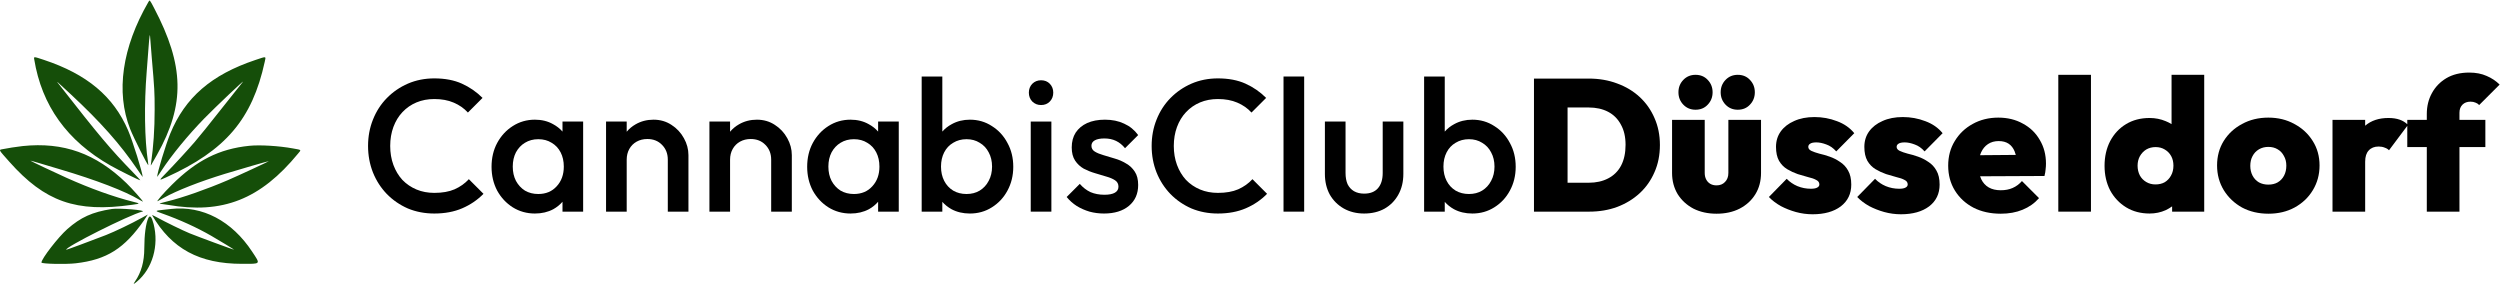 <svg width="2664" height="303" viewBox="0 0 2664 303" fill="none" xmlns="http://www.w3.org/2000/svg">
<path fill-rule="evenodd" clip-rule="evenodd" d="M1693 83.73C1703.93 83.73 1714 85.463 1723.2 88.93C1732.4 92.263 1740.4 97.063 1747.2 103.33C1754 109.596 1759.27 117.063 1763 125.73C1766.87 134.396 1768.8 143.996 1768.8 154.53C1768.8 165.196 1766.87 174.863 1763 183.53C1759.27 192.196 1754 199.663 1747.2 205.93C1740.4 212.196 1732.4 217.063 1723.2 220.53C1714.13 223.863 1704.2 225.53 1693.4 225.53H1634.6V83.73H1693ZM1692.8 194.73H1670.4V114.53H1692.8C1700.8 114.53 1707.73 116.063 1713.6 119.13C1719.47 122.196 1724 126.73 1727.2 132.73C1730.53 138.596 1732.2 145.796 1732.2 154.33C1732.2 162.996 1730.6 170.396 1727.4 176.53C1724.2 182.53 1719.6 187.063 1713.6 190.13C1707.73 193.196 1700.8 194.73 1692.8 194.73Z" fill="black"/>
<path d="M1804.55 222.33C1811.75 225.93 1819.95 227.73 1829.15 227.73C1838.48 227.73 1846.68 225.93 1853.75 222.33C1860.95 218.596 1866.55 213.463 1870.55 206.93C1874.55 200.396 1876.55 192.863 1876.55 184.33V127.73H1841.75V184.33C1841.75 188.33 1840.55 191.53 1838.15 193.93C1835.88 196.33 1832.88 197.53 1829.15 197.53C1826.61 197.53 1824.41 196.996 1822.55 195.93C1820.68 194.863 1819.21 193.33 1818.15 191.33C1817.08 189.33 1816.55 186.996 1816.55 184.33V127.73H1781.75V184.33C1781.75 192.73 1783.75 200.263 1787.75 206.93C1791.88 213.463 1797.48 218.596 1804.55 222.33Z" fill="black"/>
<path d="M1793.75 111.53C1797.21 115.13 1801.55 116.93 1806.75 116.93C1812.08 116.93 1816.41 115.13 1819.75 111.53C1823.21 107.93 1824.95 103.53 1824.95 98.33C1824.95 93.13 1823.21 88.73 1819.75 85.13C1816.41 81.53 1812.08 79.73 1806.75 79.73C1801.55 79.73 1797.21 81.53 1793.75 85.13C1790.28 88.73 1788.55 93.13 1788.55 98.33C1788.55 103.53 1790.28 107.93 1793.75 111.53Z" fill="black"/>
<path d="M1838.75 111.53C1842.21 115.13 1846.55 116.93 1851.75 116.93C1857.08 116.93 1861.41 115.13 1864.75 111.53C1868.21 107.93 1869.95 103.53 1869.95 98.33C1869.95 93.13 1868.21 88.73 1864.75 85.13C1861.41 81.53 1857.08 79.73 1851.75 79.73C1846.55 79.73 1842.21 81.53 1838.75 85.13C1835.28 88.73 1833.55 93.13 1833.55 98.33C1833.55 103.53 1835.28 107.93 1838.75 111.53Z" fill="black"/>
<path d="M1913.71 225.93C1919.58 227.53 1925.51 228.33 1931.51 228.33C1944.04 228.33 1954.04 225.53 1961.51 219.93C1968.98 214.196 1972.71 206.463 1972.71 196.73C1972.71 190.596 1971.58 185.596 1969.31 181.73C1967.18 177.863 1964.31 174.796 1960.71 172.53C1957.24 170.13 1953.58 168.263 1949.71 166.93C1945.98 165.596 1942.31 164.53 1938.71 163.73C1935.24 162.796 1932.38 161.796 1930.11 160.73C1927.98 159.663 1926.91 158.263 1926.91 156.53C1926.91 155.063 1927.58 153.93 1928.91 153.13C1930.24 152.196 1932.44 151.73 1935.51 151.73C1938.71 151.73 1942.24 152.463 1946.11 153.93C1949.98 155.263 1953.51 157.73 1956.71 161.33L1975.91 141.93C1971.24 136.196 1965.11 131.93 1957.51 129.13C1949.91 126.196 1941.91 124.73 1933.51 124.73C1925.24 124.73 1918.04 126.13 1911.91 128.93C1905.78 131.596 1900.98 135.33 1897.51 140.13C1894.18 144.796 1892.51 150.263 1892.51 156.53C1892.51 162.53 1893.58 167.463 1895.71 171.33C1897.98 175.196 1900.91 178.196 1904.51 180.33C1908.11 182.463 1911.84 184.196 1915.71 185.53C1919.58 186.73 1923.24 187.796 1926.71 188.73C1930.31 189.53 1933.18 190.53 1935.31 191.73C1937.58 192.796 1938.71 194.396 1938.71 196.53C1938.71 197.996 1937.91 199.13 1936.31 199.93C1934.84 200.73 1932.64 201.13 1929.71 201.13C1924.64 201.13 1919.84 200.196 1915.31 198.33C1910.91 196.463 1907.11 193.863 1903.91 190.53L1884.91 209.93C1888.38 213.53 1892.58 216.73 1897.51 219.53C1902.58 222.196 1907.98 224.33 1913.71 225.93Z" fill="black"/>
<path d="M2007.85 225.93C2013.72 227.53 2019.65 228.33 2025.65 228.33C2038.18 228.33 2048.18 225.53 2055.65 219.93C2063.12 214.196 2066.85 206.463 2066.85 196.73C2066.85 190.596 2065.72 185.596 2063.45 181.73C2061.32 177.863 2058.45 174.796 2054.85 172.53C2051.38 170.13 2047.72 168.263 2043.85 166.93C2040.12 165.596 2036.45 164.53 2032.85 163.73C2029.38 162.796 2026.52 161.796 2024.25 160.73C2022.12 159.663 2021.05 158.263 2021.05 156.53C2021.05 155.063 2021.72 153.93 2023.05 153.13C2024.38 152.196 2026.58 151.73 2029.65 151.73C2032.85 151.73 2036.38 152.463 2040.25 153.93C2044.12 155.263 2047.65 157.73 2050.85 161.33L2070.05 141.93C2065.38 136.196 2059.25 131.93 2051.65 129.13C2044.05 126.196 2036.05 124.73 2027.65 124.73C2019.38 124.73 2012.18 126.13 2006.05 128.93C1999.92 131.596 1995.12 135.33 1991.65 140.13C1988.32 144.796 1986.65 150.263 1986.65 156.53C1986.65 162.53 1987.72 167.463 1989.85 171.33C1992.12 175.196 1995.05 178.196 1998.65 180.33C2002.25 182.463 2005.98 184.196 2009.85 185.53C2013.72 186.73 2017.38 187.796 2020.85 188.73C2024.45 189.53 2027.32 190.53 2029.45 191.73C2031.72 192.796 2032.85 194.396 2032.85 196.53C2032.85 197.996 2032.05 199.13 2030.45 199.93C2028.98 200.73 2026.78 201.13 2023.85 201.13C2018.78 201.13 2013.98 200.196 2009.45 198.33C2005.05 196.463 2001.25 193.863 1998.05 190.53L1979.05 209.93C1982.52 213.53 1986.72 216.73 1991.65 219.53C1996.72 222.196 2002.12 224.33 2007.85 225.93Z" fill="black"/>
<path fill-rule="evenodd" clip-rule="evenodd" d="M2102.99 221.33C2111.39 225.596 2121.06 227.73 2131.99 227.73C2140.66 227.73 2148.39 226.33 2155.19 223.53C2162.12 220.73 2167.99 216.596 2172.79 211.13L2154.59 192.93C2151.66 196.263 2148.32 198.73 2144.59 200.33C2140.99 201.93 2136.79 202.73 2131.99 202.73C2126.92 202.73 2122.66 201.73 2119.19 199.73C2115.72 197.73 2113.06 194.796 2111.19 190.93C2110.73 189.95 2110.33 188.923 2109.99 187.848L2178.59 187.53C2179.26 184.863 2179.66 182.53 2179.79 180.53C2180.06 178.396 2180.19 176.33 2180.19 174.33C2180.19 164.863 2177.99 156.463 2173.59 149.13C2169.32 141.663 2163.32 135.863 2155.59 131.73C2147.99 127.463 2139.26 125.33 2129.39 125.33C2119.26 125.33 2110.12 127.596 2101.99 132.13C2093.99 136.53 2087.66 142.596 2082.99 150.33C2078.32 157.93 2075.99 166.663 2075.99 176.53C2075.99 186.53 2078.39 195.396 2083.19 203.13C2087.99 210.863 2094.59 216.93 2102.99 221.33ZM2109.91 165.384C2110.22 164.389 2110.58 163.437 2110.99 162.53C2112.72 158.663 2115.19 155.663 2118.39 153.53C2121.59 151.396 2125.39 150.33 2129.79 150.33C2134.06 150.33 2137.59 151.263 2140.39 153.13C2143.19 154.996 2145.32 157.73 2146.79 161.33C2147.27 162.468 2147.68 163.714 2148.02 165.069L2109.91 165.384Z" fill="black"/>
<path d="M2193.33 79.73V225.53H2228.13V79.73H2193.33Z" fill="black"/>
<path fill-rule="evenodd" clip-rule="evenodd" d="M2265.61 220.93C2272.81 225.33 2281.14 227.53 2290.61 227.53C2296.74 227.53 2302.47 226.33 2307.81 223.93C2310.26 222.766 2312.52 221.42 2314.61 219.891V225.53H2348.81V79.73H2314.01V132.273C2312.09 131.064 2310.02 130.016 2307.81 129.13C2302.47 126.863 2296.74 125.73 2290.61 125.73C2281.01 125.73 2272.61 127.93 2265.41 132.33C2258.34 136.596 2252.74 142.596 2248.61 150.33C2244.61 158.063 2242.61 166.863 2242.61 176.73C2242.61 186.463 2244.61 195.196 2248.61 202.93C2252.74 210.53 2258.41 216.53 2265.61 220.93ZM2306.81 194.13C2304.01 195.73 2300.67 196.53 2296.81 196.53C2293.21 196.53 2289.94 195.663 2287.01 193.93C2284.07 192.196 2281.81 189.863 2280.21 186.93C2278.61 183.863 2277.81 180.396 2277.81 176.53C2277.81 172.796 2278.61 169.463 2280.21 166.53C2281.94 163.463 2284.21 161.063 2287.01 159.33C2289.94 157.596 2293.27 156.73 2297.01 156.73C2300.74 156.73 2304.01 157.596 2306.81 159.33C2309.74 161.063 2312.01 163.396 2313.61 166.33C2315.21 169.263 2316.01 172.663 2316.01 176.53C2316.01 180.53 2315.14 184.063 2313.41 187.13C2311.81 190.063 2309.61 192.396 2306.81 194.13Z" fill="black"/>
<path fill-rule="evenodd" clip-rule="evenodd" d="M2389.11 221.13C2397.38 225.53 2406.78 227.73 2417.31 227.73C2427.71 227.73 2436.98 225.53 2445.11 221.13C2453.38 216.596 2459.85 210.463 2464.51 202.73C2469.31 194.863 2471.71 186.063 2471.71 176.33C2471.71 166.596 2469.31 157.93 2464.51 150.33C2459.71 142.596 2453.18 136.53 2444.91 132.13C2436.78 127.596 2427.51 125.33 2417.11 125.33C2406.71 125.33 2397.38 127.596 2389.11 132.13C2380.85 136.53 2374.31 142.596 2369.51 150.33C2364.85 157.93 2362.51 166.596 2362.51 176.33C2362.51 186.063 2364.91 194.863 2369.71 202.73C2374.51 210.463 2380.98 216.596 2389.11 221.13ZM2427.11 194.33C2424.31 195.93 2420.98 196.73 2417.11 196.73C2413.38 196.73 2410.05 195.93 2407.11 194.33C2404.18 192.596 2401.91 190.196 2400.31 187.13C2398.71 184.063 2397.91 180.596 2397.91 176.73C2397.91 172.73 2398.71 169.263 2400.31 166.33C2401.91 163.263 2404.18 160.863 2407.11 159.13C2410.05 157.396 2413.38 156.53 2417.11 156.53C2420.98 156.53 2424.31 157.396 2427.11 159.13C2429.91 160.73 2432.11 163.063 2433.71 166.13C2435.45 169.063 2436.31 172.53 2436.31 176.53C2436.31 180.53 2435.51 184.063 2433.91 187.13C2432.31 190.196 2430.05 192.596 2427.11 194.33Z" fill="black"/>
<path d="M2485.52 127.73V225.53H2520.32V172.33C2520.32 166.996 2521.59 162.996 2524.12 160.33C2526.65 157.53 2530.19 156.13 2534.72 156.13C2537.12 156.13 2539.25 156.53 2541.12 157.33C2543.12 157.996 2544.65 158.93 2545.72 160.13L2565.2 134.097V156.73H2586V225.53H2620.8V156.73H2648.4V127.73H2620.8V120.13C2620.8 116.53 2621.86 113.663 2624 111.53C2626.13 109.396 2629 108.33 2632.6 108.33C2634.6 108.33 2636.33 108.663 2637.8 109.33C2639.4 109.863 2640.73 110.73 2641.8 111.93L2663.6 90.13C2659.73 86.263 2655.13 83.196 2649.8 80.93C2644.46 78.53 2638.26 77.33 2631.2 77.33C2621.73 77.33 2613.6 79.33 2606.8 83.33C2600.13 87.33 2595 92.663 2591.4 99.33C2587.8 105.863 2586 113.263 2586 121.53V127.73H2565.2V132.401C2562.94 130.236 2560.25 128.612 2557.12 127.53C2553.79 126.33 2549.79 125.73 2545.12 125.73C2534.96 125.73 2526.69 128.472 2520.32 133.956V127.73H2485.52Z" fill="black"/>
<path d="M462.799 227.53C452.666 227.53 443.266 225.73 434.599 222.13C426.066 218.396 418.599 213.263 412.199 206.73C405.799 200.063 400.866 192.396 397.399 183.73C393.933 174.93 392.199 165.53 392.199 155.53C392.199 145.53 393.933 136.196 397.399 127.53C400.866 118.73 405.799 111.063 412.199 104.53C418.599 97.996 426.066 92.863 434.599 89.13C443.266 85.396 452.666 83.53 462.799 83.53C474.133 83.53 483.933 85.396 492.199 89.13C500.466 92.863 507.799 97.93 514.199 104.33L498.599 119.93C494.466 115.396 489.399 111.863 483.399 109.33C477.533 106.796 470.666 105.53 462.799 105.53C455.866 105.53 449.533 106.73 443.799 109.13C438.066 111.53 433.066 114.996 428.799 119.53C424.666 123.93 421.466 129.196 419.199 135.33C416.933 141.463 415.799 148.196 415.799 155.53C415.799 162.863 416.933 169.596 419.199 175.73C421.466 181.863 424.666 187.196 428.799 191.73C433.066 196.13 438.066 199.53 443.799 201.93C449.533 204.33 455.866 205.53 462.799 205.53C471.333 205.53 478.533 204.263 484.399 201.73C490.399 199.063 495.466 195.463 499.599 190.93L515.199 206.53C508.799 213.063 501.266 218.196 492.599 221.93C483.933 225.663 473.999 227.53 462.799 227.53Z" fill="black"/>
<path fill-rule="evenodd" clip-rule="evenodd" d="M569.993 227.53C561.326 227.53 553.46 225.33 546.393 220.93C539.46 216.53 533.926 210.596 529.793 203.13C525.793 195.53 523.793 187.063 523.793 177.73C523.793 168.263 525.793 159.796 529.793 152.33C533.926 144.73 539.46 138.73 546.393 134.33C553.46 129.796 561.326 127.53 569.993 127.53C577.326 127.53 583.793 129.13 589.393 132.33C593.277 134.407 596.61 137.035 599.393 140.214V129.53H621.393V225.53H599.393V214.993C596.692 218.145 593.426 220.79 589.593 222.93C583.86 225.996 577.326 227.53 569.993 227.53ZM573.593 206.73C581.726 206.73 588.26 203.996 593.193 198.53C598.26 193.063 600.793 186.063 600.793 177.53C600.793 171.796 599.66 166.73 597.393 162.33C595.126 157.93 591.926 154.53 587.793 152.13C583.793 149.596 579.06 148.33 573.593 148.33C568.26 148.33 563.526 149.596 559.393 152.13C555.393 154.53 552.193 157.93 549.793 162.33C547.526 166.73 546.393 171.796 546.393 177.53C546.393 183.263 547.526 188.33 549.793 192.73C552.193 197.13 555.393 200.596 559.393 203.13C563.526 205.53 568.26 206.73 573.593 206.73Z" fill="black"/>
<path d="M711.609 225.53V170.13C711.609 163.73 709.542 158.463 705.409 154.33C701.409 150.196 696.209 148.13 689.809 148.13C685.542 148.13 681.742 149.063 678.409 150.93C675.075 152.796 672.475 155.396 670.609 158.73C668.742 162.063 667.809 165.863 667.809 170.13V225.53H645.809V129.53H667.809V140.376C670.435 137.225 673.568 134.61 677.209 132.53C682.942 129.196 689.342 127.53 696.409 127.53C703.609 127.53 710.009 129.396 715.609 133.13C721.209 136.73 725.609 141.463 728.809 147.33C732.009 153.063 733.609 159.063 733.609 165.33V225.53H711.609Z" fill="black"/>
<path d="M821.765 225.53V170.13C821.765 163.73 819.698 158.463 815.565 154.33C811.565 150.196 806.365 148.13 799.965 148.13C795.698 148.13 791.898 149.063 788.565 150.93C785.232 152.796 782.632 155.396 780.765 158.73C778.898 162.063 777.965 165.863 777.965 170.13V225.53H755.965V129.53H777.965V140.376C780.591 137.225 783.724 134.61 787.365 132.53C793.098 129.196 799.498 127.53 806.565 127.53C813.765 127.53 820.165 129.396 825.765 133.13C831.365 136.73 835.765 141.463 838.965 147.33C842.165 153.063 843.765 159.063 843.765 165.33V225.53H821.765Z" fill="black"/>
<path fill-rule="evenodd" clip-rule="evenodd" d="M906.321 227.53C897.654 227.53 889.788 225.33 882.721 220.93C875.788 216.53 870.254 210.596 866.121 203.13C862.121 195.53 860.121 187.063 860.121 177.73C860.121 168.263 862.121 159.796 866.121 152.33C870.254 144.73 875.788 138.73 882.721 134.33C889.788 129.796 897.654 127.53 906.321 127.53C913.654 127.53 920.121 129.13 925.721 132.33C929.605 134.407 932.938 137.035 935.721 140.214V129.53H957.721V225.53H935.721V214.993C933.02 218.145 929.754 220.79 925.921 222.93C920.188 225.996 913.654 227.53 906.321 227.53ZM909.921 206.73C918.054 206.73 924.588 203.996 929.521 198.53C934.588 193.063 937.121 186.063 937.121 177.53C937.121 171.796 935.988 166.73 933.721 162.33C931.454 157.93 928.254 154.53 924.121 152.13C920.121 149.596 915.388 148.33 909.921 148.33C904.588 148.33 899.854 149.596 895.721 152.13C891.721 154.53 888.521 157.93 886.121 162.33C883.854 166.73 882.721 171.796 882.721 177.53C882.721 183.263 883.854 188.33 886.121 192.73C888.521 197.13 891.721 200.596 895.721 203.13C899.854 205.53 904.588 206.73 909.921 206.73Z" fill="black"/>
<path fill-rule="evenodd" clip-rule="evenodd" d="M1033.54 227.53C1026.2 227.53 1019.67 225.996 1013.94 222.93C1010.15 220.813 1006.88 218.202 1004.14 215.094V225.53H982.137V81.53H1004.14V140.214C1006.92 137.035 1010.25 134.407 1014.14 132.33C1019.87 129.13 1026.34 127.53 1033.54 127.53C1042.2 127.53 1050 129.796 1056.94 134.33C1064 138.73 1069.54 144.73 1073.54 152.33C1077.67 159.796 1079.74 168.263 1079.74 177.73C1079.74 187.063 1077.67 195.53 1073.54 203.13C1069.54 210.596 1064 216.53 1056.94 220.93C1050 225.33 1042.2 227.53 1033.54 227.53ZM1029.94 206.73C1035.27 206.73 1039.94 205.53 1043.94 203.13C1048.07 200.596 1051.27 197.13 1053.54 192.73C1055.94 188.33 1057.14 183.263 1057.14 177.53C1057.14 171.796 1055.94 166.73 1053.54 162.33C1051.27 157.93 1048.07 154.53 1043.94 152.13C1039.94 149.596 1035.27 148.33 1029.94 148.33C1024.6 148.33 1019.87 149.596 1015.74 152.13C1011.6 154.53 1008.4 157.93 1006.14 162.33C1003.87 166.73 1002.74 171.796 1002.74 177.53C1002.74 183.263 1003.87 188.33 1006.14 192.73C1008.4 197.13 1011.6 200.596 1015.74 203.13C1019.87 205.53 1024.6 206.73 1029.94 206.73Z" fill="black"/>
<path d="M1109.35 111.93C1105.62 111.93 1102.49 110.663 1099.95 108.13C1097.55 105.596 1096.35 102.463 1096.35 98.73C1096.35 94.996 1097.55 91.863 1099.95 89.33C1102.49 86.796 1105.62 85.53 1109.35 85.53C1113.22 85.53 1116.35 86.796 1118.75 89.33C1121.15 91.863 1122.35 94.996 1122.35 98.73C1122.35 102.463 1121.15 105.596 1118.75 108.13C1116.35 110.663 1113.22 111.93 1109.35 111.93Z" fill="black"/>
<path d="M1176.43 227.53C1171.09 227.53 1165.96 226.863 1161.03 225.53C1156.09 224.063 1151.56 222.063 1147.43 219.53C1143.29 216.863 1139.69 213.663 1136.63 209.93L1150.63 195.93C1153.96 199.796 1157.76 202.73 1162.03 204.73C1166.43 206.596 1171.36 207.53 1176.83 207.53C1181.76 207.53 1185.49 206.796 1188.03 205.33C1190.56 203.863 1191.83 201.73 1191.83 198.93C1191.83 195.996 1190.63 193.73 1188.23 192.13C1185.83 190.53 1182.69 189.196 1178.83 188.13C1175.09 186.93 1171.09 185.73 1166.83 184.53C1162.69 183.33 1158.69 181.73 1154.83 179.73C1151.09 177.596 1148.03 174.73 1145.63 171.13C1143.23 167.53 1142.03 162.863 1142.03 157.13C1142.03 150.996 1143.43 145.73 1146.23 141.33C1149.16 136.93 1153.23 133.53 1158.43 131.13C1163.76 128.73 1170.09 127.53 1177.43 127.53C1185.16 127.53 1191.96 128.93 1197.83 131.73C1203.83 134.396 1208.83 138.463 1212.83 143.93L1198.83 157.93C1196.03 154.463 1192.83 151.863 1189.23 150.13C1185.63 148.396 1181.49 147.53 1176.83 147.53C1172.43 147.53 1169.03 148.196 1166.63 149.53C1164.23 150.863 1163.03 152.796 1163.03 155.33C1163.03 157.996 1164.23 160.063 1166.63 161.53C1169.03 162.996 1172.09 164.263 1175.83 165.33C1179.69 166.396 1183.69 167.596 1187.83 168.93C1192.09 170.13 1196.09 171.863 1199.83 174.13C1203.69 176.263 1206.83 179.196 1209.23 182.93C1211.63 186.53 1212.83 191.263 1212.83 197.13C1212.83 206.463 1209.56 213.863 1203.03 219.33C1196.49 224.796 1187.63 227.53 1176.43 227.53Z" fill="black"/>
<path d="M1098.35 225.53V129.53H1120.35V225.53H1098.35Z" fill="black"/>
<path d="M1297.8 227.53C1287.67 227.53 1278.27 225.73 1269.6 222.13C1261.07 218.396 1253.6 213.263 1247.2 206.73C1240.8 200.063 1235.87 192.396 1232.4 183.73C1228.93 174.93 1227.2 165.53 1227.2 155.53C1227.2 145.53 1228.93 136.196 1232.4 127.53C1235.87 118.73 1240.8 111.063 1247.2 104.53C1253.6 97.996 1261.07 92.863 1269.6 89.13C1278.27 85.396 1287.67 83.53 1297.8 83.53C1309.13 83.53 1318.93 85.396 1327.2 89.13C1335.47 92.863 1342.8 97.93 1349.2 104.33L1333.6 119.93C1329.47 115.396 1324.4 111.863 1318.4 109.33C1312.53 106.796 1305.67 105.53 1297.8 105.53C1290.87 105.53 1284.53 106.73 1278.8 109.13C1273.07 111.53 1268.07 114.996 1263.8 119.53C1259.67 123.93 1256.47 129.196 1254.2 135.33C1251.93 141.463 1250.8 148.196 1250.8 155.53C1250.8 162.863 1251.93 169.596 1254.2 175.73C1256.47 181.863 1259.67 187.196 1263.8 191.73C1268.07 196.13 1273.07 199.53 1278.8 201.93C1284.53 204.33 1290.87 205.53 1297.8 205.53C1306.33 205.53 1313.53 204.263 1319.4 201.73C1325.4 199.063 1330.47 195.463 1334.6 190.93L1350.2 206.53C1343.8 213.063 1336.27 218.196 1327.6 221.93C1318.93 225.663 1309 227.53 1297.8 227.53Z" fill="black"/>
<path d="M1367.72 225.53V81.53H1389.72V225.53H1367.72Z" fill="black"/>
<path d="M1453.61 227.53C1445.47 227.53 1438.21 225.73 1431.81 222.13C1425.54 218.53 1420.61 213.596 1417.01 207.33C1413.54 200.93 1411.81 193.596 1411.81 185.33V129.53H1433.81V184.33C1433.81 188.996 1434.54 192.996 1436.01 196.33C1437.61 199.53 1439.87 201.996 1442.81 203.73C1445.87 205.463 1449.47 206.33 1453.61 206.33C1460.01 206.33 1464.87 204.463 1468.21 200.73C1471.67 196.863 1473.41 191.396 1473.41 184.33V129.53H1495.41V185.33C1495.41 193.73 1493.61 201.13 1490.01 207.53C1486.54 213.796 1481.67 218.73 1475.41 222.33C1469.14 225.796 1461.87 227.53 1453.61 227.53Z" fill="black"/>
<path fill-rule="evenodd" clip-rule="evenodd" d="M1568.93 227.53C1561.59 227.53 1555.06 225.996 1549.33 222.93C1545.54 220.813 1542.27 218.202 1539.53 215.094V225.53H1517.53V81.53H1539.53V140.214C1542.31 137.035 1545.64 134.407 1549.53 132.33C1555.26 129.13 1561.73 127.53 1568.93 127.53C1577.59 127.53 1585.39 129.796 1592.33 134.33C1599.39 138.73 1604.93 144.73 1608.93 152.33C1613.06 159.796 1615.13 168.263 1615.13 177.73C1615.13 187.063 1613.06 195.53 1608.93 203.13C1604.93 210.596 1599.39 216.53 1592.33 220.93C1585.39 225.33 1577.59 227.53 1568.93 227.53ZM1565.33 206.73C1570.66 206.73 1575.33 205.53 1579.33 203.13C1583.46 200.596 1586.66 197.13 1588.93 192.73C1591.33 188.33 1592.53 183.263 1592.53 177.53C1592.53 171.796 1591.33 166.73 1588.93 162.33C1586.66 157.93 1583.46 154.53 1579.33 152.13C1575.33 149.596 1570.66 148.33 1565.33 148.33C1559.99 148.33 1555.26 149.596 1551.13 152.13C1546.99 154.53 1543.79 157.93 1541.53 162.33C1539.26 166.73 1538.13 171.796 1538.13 177.53C1538.13 183.263 1539.26 188.33 1541.53 192.73C1543.79 197.13 1546.99 200.596 1551.13 203.13C1555.26 205.53 1559.99 206.73 1565.33 206.73Z" fill="black"/>
<path fill-rule="evenodd" clip-rule="evenodd" d="M158.105 2.155C130.096 50.606 123.267 98.049 138.65 137.326C142.39 146.873 157.391 176.703 158.077 175.957C158.146 175.882 157.987 174.408 157.723 172.681C154.037 148.534 153.492 111.558 156.307 76.499C157.088 66.767 158.013 54.694 158.362 49.671C159.064 39.557 159.866 34.367 159.973 39.245C160.005 40.731 160.794 50.749 161.726 61.507C164.604 94.739 164.798 98.226 164.794 116.742C164.79 137.832 163.557 155.946 160.85 174.679C160.479 177.25 159.798 178.281 167.306 164.9C197.363 111.327 196.528 70.154 164.134 8.43C159.385 -0.62 159.587 -0.409 158.105 2.155ZM36.451 63.169C44.508 112.558 71.436 150.05 117.792 176.421C126.783 181.536 148.134 192.089 149.491 192.089C149.721 192.089 146.343 188.417 141.984 183.929C117.446 158.662 106.263 145.377 63.085 90.199C59.438 85.539 58.931 85.117 75.552 100.595C107.285 130.147 128.362 153.92 146.299 180.393C149.456 185.055 152.04 188.741 152.04 188.585C152.04 184.322 141.428 150.378 136.526 138.962C120.95 102.687 92.683 79.024 46.726 63.788C35.859 60.186 35.965 60.192 36.451 63.169ZM272.196 63.9C225.225 79.634 197.198 103.885 181.396 142.468C176.544 154.314 167.452 184.281 167.452 188.428C167.452 188.67 169.49 185.751 171.981 181.943C182.807 165.39 200.396 143.944 217.676 126.229C229.357 114.254 262.002 83.329 258.713 87.355C258.205 87.977 252.087 95.679 245.119 104.469C218.998 137.42 213.678 144.037 207.714 150.99C200.417 159.497 186.532 174.6 176.4 185.048C169.08 192.597 169.08 192.597 177.1 188.975C240.309 160.418 268.794 127.008 282.116 65.797C283.442 59.703 284.26 59.859 272.196 63.9ZM24.179 155.64C18.705 156.206 6.572 158.092 2.079 159.075C-1.353 159.825 -1.654 159.317 9.972 172.396C47.876 215.033 81.24 226.731 140.72 218.239C149.662 216.962 149.662 216.962 142.276 215.107C121.225 209.822 96.368 200.899 70.985 189.515C57.595 183.509 32.1 171.419 32.334 171.186C32.42 171.099 36.207 172.144 40.75 173.507C45.293 174.869 55.688 177.962 63.85 180.38C102.262 191.758 133.521 203.754 148.551 212.884C150.395 214.004 152.08 214.921 152.294 214.921C153.154 214.921 140.85 201.041 134.803 195.191C101.965 163.416 67.633 151.142 24.179 155.64ZM265.632 155.374C233.573 158.66 209.39 170.841 183.113 196.941C174.037 205.954 165.731 215.571 168.107 214.314C168.846 213.923 171.762 212.322 174.588 210.755C188.653 202.959 212.738 193.517 239.66 185.245C254.942 180.549 286.323 171.491 286.543 171.711C286.78 171.948 252.87 187.65 242.514 192.1C220.484 201.565 194.223 210.765 178.298 214.595C170.437 216.486 168.681 217.109 171.047 217.166C171.925 217.187 175.521 217.705 179.038 218.316C237.1 228.415 277.517 212.476 317.619 163.666C321.178 159.334 321.766 159.925 312.141 158.164C297.173 155.424 276.962 154.212 265.632 155.374ZM119.219 222.694C98.397 225.911 86.035 231.499 71.631 244.204C62.054 252.652 44.157 275.807 44.157 279.75C44.157 281.224 70.017 281.8 80.709 280.564C113.773 276.745 132.714 264.771 153.682 234.431C155.891 231.236 157.61 228.621 157.503 228.621C157.396 228.621 154.261 230.332 150.536 232.425C140.665 237.969 122.139 246.856 112.94 250.46C100.096 255.493 70.84 266.339 70.642 266.141C68.328 263.827 137.839 228.923 151.677 225.45C157.174 224.07 126.932 221.503 119.219 222.694ZM182.293 222.669C181.195 222.793 177.641 223.182 174.397 223.536C164.722 224.59 164.718 224.601 172.694 227.433C191.523 234.118 209.546 242.316 225.133 251.284C233.863 256.307 249.641 265.922 249.456 266.107C249.219 266.344 209.295 251.599 201.986 248.575C194.408 245.44 176.547 236.724 166.977 231.491C164.048 229.889 161.843 228.909 162.078 229.313C182.921 265.162 212.469 281.135 257.941 281.135C278.427 281.135 277.762 281.942 268.662 268.125C247.143 235.452 215.709 218.909 182.293 222.669ZM158.088 232.299C155.397 237.968 153.779 250.073 153.762 264.65C153.745 278.785 150.558 290.19 143.918 299.869C141.617 303.224 142.1 303.28 145.91 300.098C162.469 286.269 169.574 261.695 163.672 238.665C161.708 230.996 159.76 228.775 158.088 232.299Z" fill="#154E09"/>
</svg>
